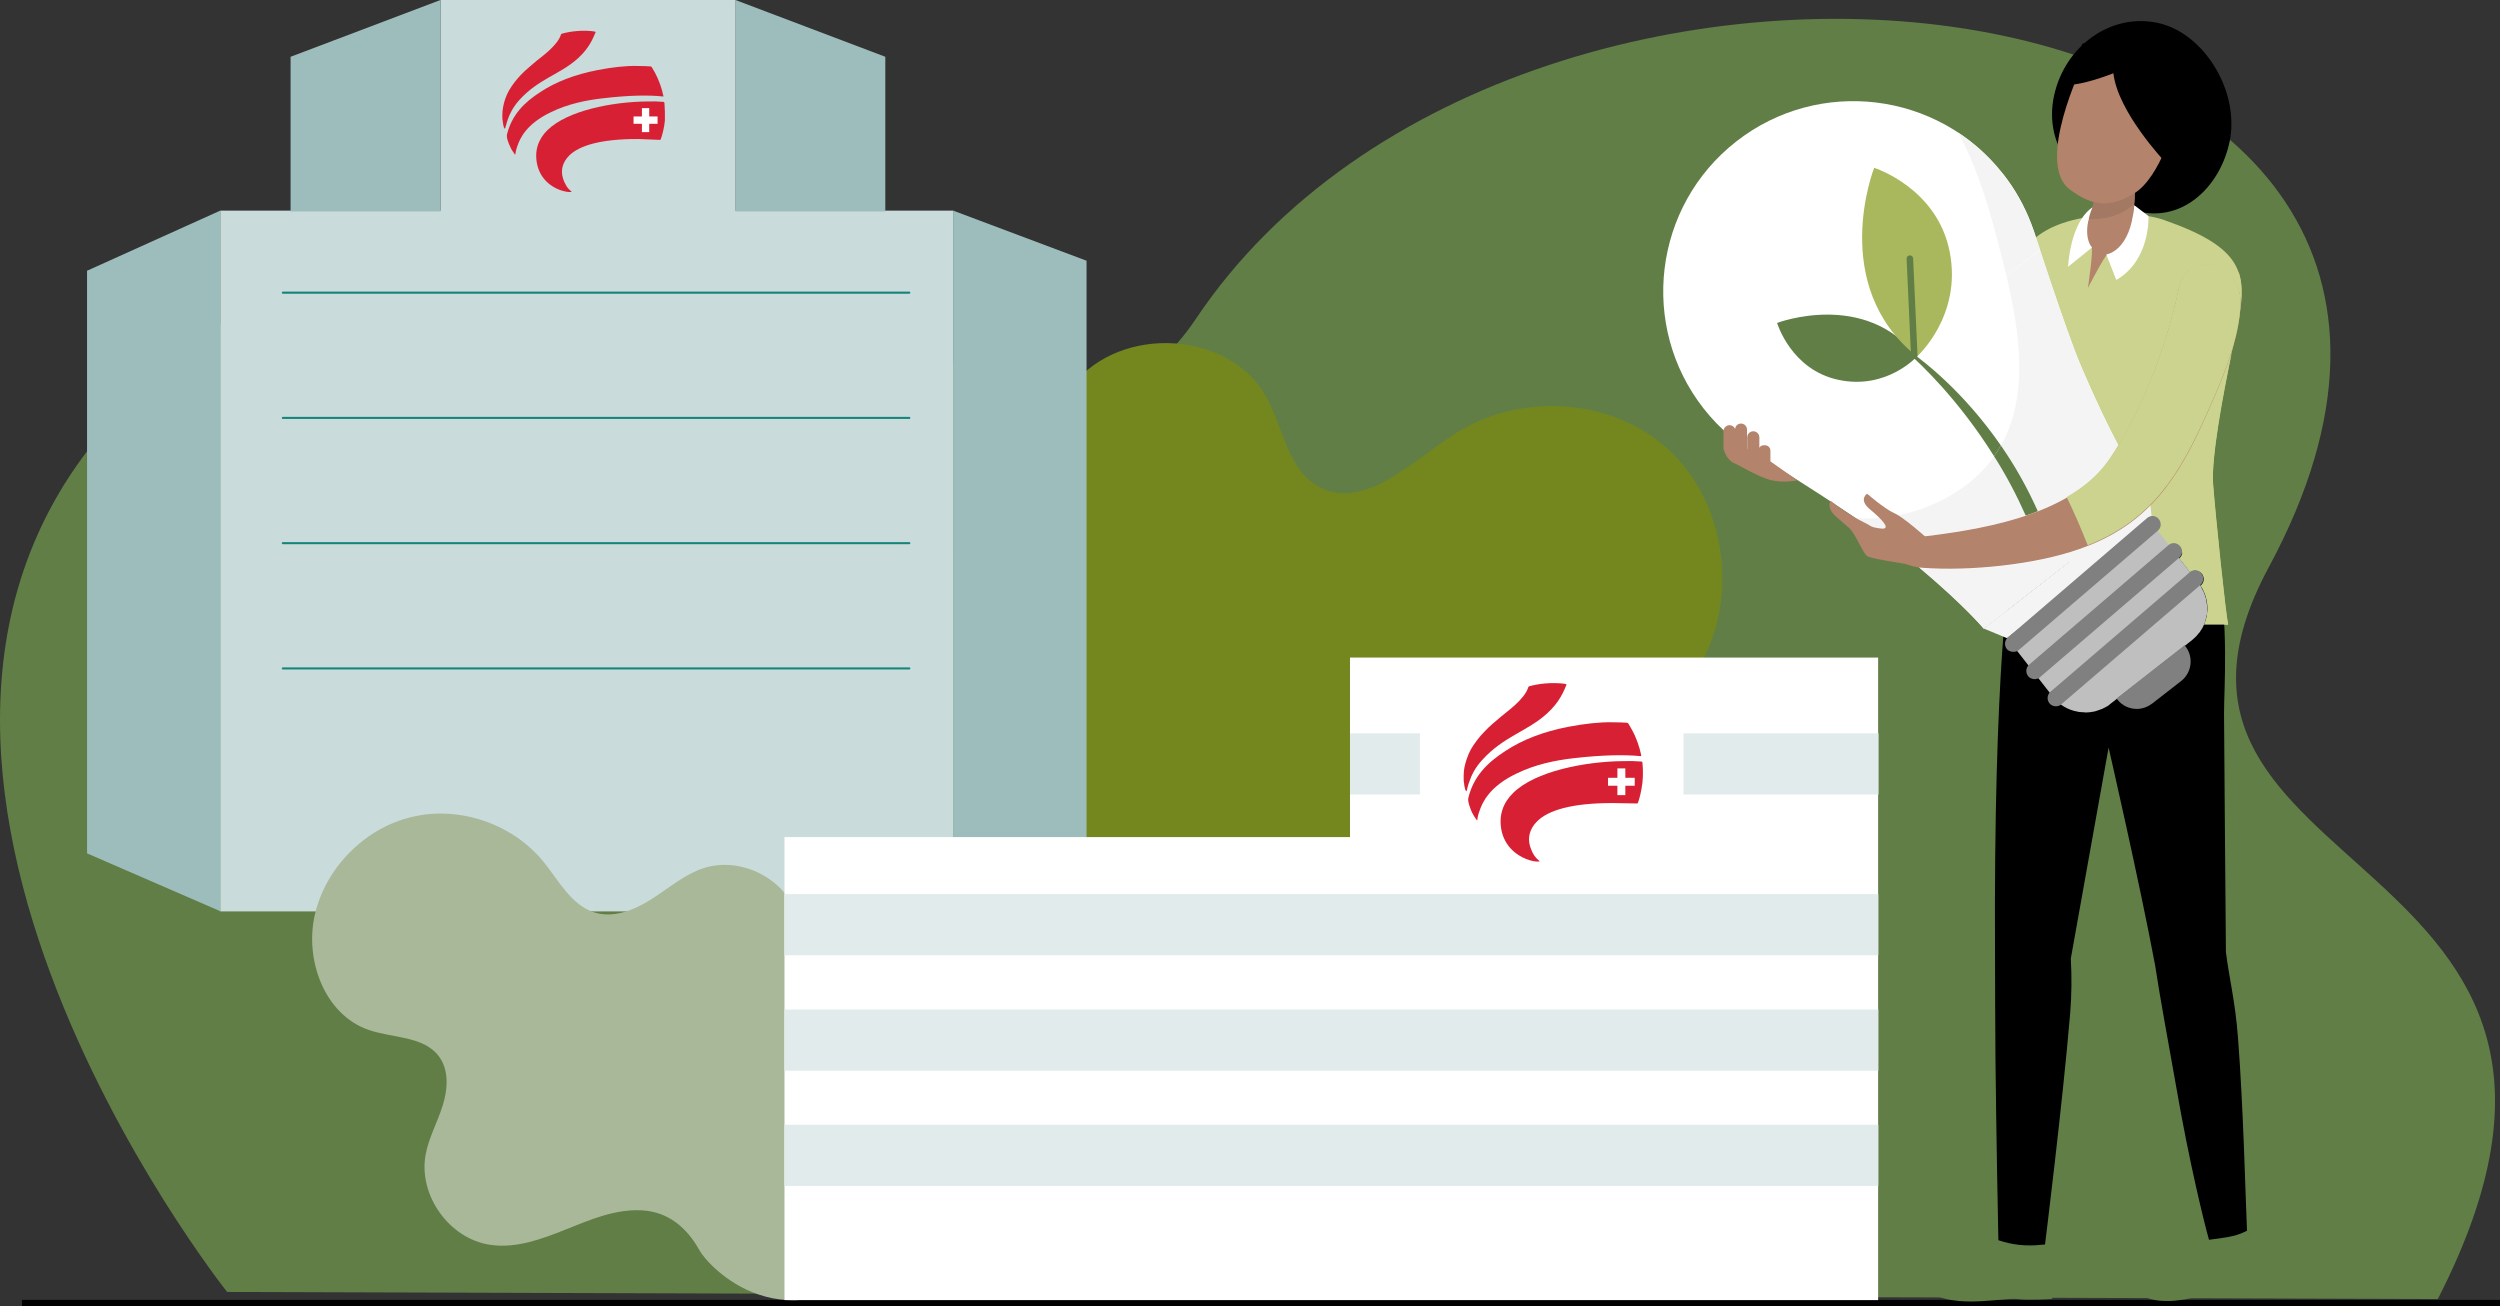 <?xml version="1.0" encoding="utf-8"?>
<!-- Generator: Adobe Illustrator 26.0.3, SVG Export Plug-In . SVG Version: 6.00 Build 0)  -->
<svg version="1.1" id="Ebene_1" xmlns="http://www.w3.org/2000/svg" xmlns:xlink="http://www.w3.org/1999/xlink" x="0px" y="0px"
	 viewBox="0 0 1197.6 625.7" style="enable-background:new 0 0 1197.6 625.7;" xml:space="preserve">
<rect x="0" y="0" width="1197.6" height="625.7" fill="#333333" stroke="none"/>
<style type="text/css">
	.st0{fill:#607E46;}
	.st1{fill:#CBD38F;}
	.st2{fill:none;stroke:#000000;stroke-width:3;stroke-miterlimit:10;}
	.st3{fill:#73871E;}
	.st4{fill:#C9DBDA;}
	.st5{fill:#9DBDBC;}
	.st6{fill:#A8B899;}
	.st7{fill:none;stroke:#15847B;stroke-linecap:round;stroke-linejoin:round;stroke-miterlimit:10;}
	.st8{fill:#B3836C;}
	.st9{fill:#A37964;}
	.st10{fill:#BFBFBF;}
	.st11{fill:#FFFFFF;}
	.st12{fill:#F4F4F4;}
	.st13{fill:#808080;}
	.st14{fill:#A9B85D;}
	.st15{fill:none;stroke:#607E46;stroke-width:3.13;stroke-linecap:round;stroke-miterlimit:10;}
	.st16{fill:#E2EBEB;}
	.st17{fill:#D82034;}
</style>
<path class="st0" d="M108.8,618.9c0,0-211-265.5-45.3-427.3c246.6-240.9,414.4,103,509.4-38.9C730-81.9,1244.1-20.1,1086.8,271.8
	c-82.5,153.1,193.6,131,81,350.5L108.8,618.9z"/>
<path class="st1" d="M969.4,195.3c-8.3-2.1-14.2-9.7-14.2-18.3v-1.5c5.9-15.8,7.5-17.1,8.8-27.6h0.2c-1.5-18.1,2-36.8,31.5-43.1
	c11.7-2.6,29.7-3.4,41,0.6c38.2,13.3,39.2,25.6,35.9,47.2c0,0-14,60.5-12.5,79.4c1.3,16.6,6,61.6,7.2,67.2H959.6
	c0.5-3.2,4.8-41.3,6.7-49.5c3.6-15.3,5.6-27.2,4.2-42.8L969.4,195.3z"/>
<line class="st2" x1="10.5" y1="624.2" x2="1197.6" y2="624.2"/>
<path class="st3" d="M365.3,220.5c20-9.1,46.5-3.8,56.7,15c4,7.4,5.5,16.4,11.2,22.6c14,15.5,41.5,2.6,52.7-15.8s14.5-41.1,28-57.9
	c23.4-29.3,75.6-25.8,92.9,6.1c8.1,15.1,10.5,35.5,25.8,43.1c21.2,10.6,43.6-12.4,64.2-25.7c31.4-20.3,75.2-17.2,102,7
	c26.8,24.3,34.2,67.7,17.1,100.9s-56.9,53.5-92.9,47c-22.7-4.1-50.1-16-66.1,1.4c-19.7,21.4,6.9,55.6-2.2,83
	c-6.2,18.9-28.6,28.9-48,26.8s-36.2-13.5-51.3-25.5s-29.9-25.2-48-32c-17.3-6.5-41.2-4.4-50,12.5c-6.2,11.9-2.3,26.2-5.3,39.2
	c-7.1,30.5-49.8,39.8-76.7,25.4c-26.9-14.5-42.2-43.1-59.2-68.4s-105.3-1.4-136.2-2.5C211,392.6,345.3,229.6,365.3,220.5z"/>
<rect x="105.5" y="100.9" class="st4" width="351.2" height="335.7"/>
<polygon class="st5" points="41.7,129.7 41.7,408.8 105.5,436.5 105.5,100.9 "/>
<path class="st6" d="M335.1,599c-6.1-11-15-18.5-27.6-19.2s-24.6,4.4-36.3,9.1s-24.1,9.3-36.5,7.4c-19.5-2.9-34.4-23.8-30.8-43.2
	c1.5-8.1,5.6-15.4,8.1-23.3c2.5-7.8,3.2-17.1-1.7-23.7c-7.3-9.9-22.2-8.7-33.9-12.8c-20.8-7.3-30.4-33.1-25.7-54.6
	c5-22.7,23.8-41.9,46.4-47.3c22.6-5.5,48,3,62.9,21c7.6,9.2,13.6,21.4,25.1,24.8c9.2,2.7,19.1-1.4,27.2-6.6s15.6-11.7,24.7-14.7
	c17-5.6,37.6,4.1,44.2,20.8c4.4,11.1,2.9,23.4,3.5,35.3s4.4,25.1,14.9,30.6c9.6,5.1,21.8,2,31.9,6c13.3,5.3,19.1,21.3,19.1,35.6
	c-0.1,20.8-6,43.7-21.8,57.3C375.8,647.3,339.2,606.4,335.1,599z"/>
<polygon class="st5" points="456.6,421.8 520.5,421.8 520.5,124.9 456.6,100.9 "/>
<rect x="211" class="st4" width="141.4" height="101.2"/>
<polygon class="st5" points="211,0 139.2,27.2 139.2,101.3 211,101.3 "/>
<polygon class="st5" points="352.3,0 352.3,101.3 424.1,101.3 424.1,27.2 "/>
<line class="st7" x1="135.5" y1="140.2" x2="435.6" y2="140.2"/>
<line class="st7" x1="135.5" y1="200.2" x2="435.6" y2="200.2"/>
<line class="st7" x1="135.5" y1="260.2" x2="435.6" y2="260.2"/>
<line class="st7" x1="135.5" y1="320.2" x2="435.6" y2="320.2"/>
<g>
	<path class="st0" d="M983.1,622.2c-0.3-3.7-0.8-7.5-1.5-11.2l0,0c-1.3-7.2-3.3-14.4-6-21.3l-13.8,0.5c-0.6,6.3-15.2,18.5-24.9,22
		c-0.1,0-0.1,0-0.2,0c-1,0.4-1.9,0.6-3,0.8c-7.9,1.2-8.4,5.1-8.4,6.2c0,0.3,0,0.4,0,0.4c7.5,4.3,18.2,4.2,27.1,3.5
		c4.7-0.3,8.8-0.8,11.7-0.9c0.1,0,0.2,0,0.3,0s0.2,0,0.3,0c0.7,0,1.3,0,1.8,0.1l0,0l0,0C972.8,623,983,622.2,983.1,622.2
		L983.1,622.2L983.1,622.2L983.1,622.2L983.1,622.2z"/>
	<path class="st0" d="M1082.6,614.3c-0.5-4.5-1.4-8.9-2.6-13.3l0,0c-2.5-9.2-5.7-14.3-5.7-14.3l-13.8,1c-0.4,5.3-9.6,16.5-18.1,22.5
		c0,0,0,0-0.1,0c-0.4,0.3-0.9,0.6-1.3,0.9c-0.3,0.2-0.6,0.4-0.9,0.6c-1.7,1-3.6,1.7-5.5,2.2c-7.6,1.4-8.3,5.1-8.2,6.4
		c0,0.3,0,0.5,0,0.5c3.6,1.9,7.8,2.5,12.1,2.4h0.1c0.4,0,0.9,0,1.3,0c0.5,0,1.1-0.1,1.6-0.1h0.1c6.5-0.6,12.9-2.3,17.9-3.4
		c2.2-0.5,4-0.8,5.4-0.9l0,0c0.4,0,0.7,0,1,0c0.4,0,0.8,0.1,1.3,0C1073.7,618.7,1082.6,614.3,1082.6,614.3z"/>
</g>
<path d="M955.7,458.6c-0.8-141.5,7.4-185.9,7.4-185.9s97.5-13.7,99-5.2c5.7,33.4,3.3,61,3.3,74.4c0,12,0.8,96.6,0.9,114.1
	c1.5,12.4,4.5,23.7,5.8,41.3c2.6,33.8,3.6,76.9,4.3,92.3l-0.5,0.2c-5.2,2.8-12,3.3-17.7,4.1c-2.1-7.3-9.4-36.7-15.7-73.2
	c-3.7-21-7.7-42.3-10.1-58.2c-7.2-38.6-22.3-104.4-22.3-104.4L992,459.2l0,0c0.5,8.7,0.4,17.5-0.3,26.2c-3.6,42.9-12,110.3-12,110.3
	l-0.1,0.5c-0.5,0-1.1,0-1.7,0.1c-6.9,0.8-14,0.1-20.6-2.2c-0.2-9.5-1-49.8-1.4-87.5C955.8,485.2,955.7,475,955.7,458.6L955.7,458.6z
	"/>
<path d="M984,45.7c-5.2,24,10.6,41.9,31,52.2c25.9,13.2,47.8-5.7,53-29.7s-11.9-52.3-34.2-57.2C1011.5,6.1,989.3,21.7,984,45.7"/>
<path class="st1" d="M1072.4,130.3c1.8,5.2,1.7,11.1,0.8,17.8c0-1,0.1-1.9,0.1-2.9v-0.3l0,0v-0.2l0,0v-0.1l0,0
	c0-3.7-1.2-7.2-3.2-10.2c0.3-0.4,0.6-0.8,0.8-1.2C1071.4,132.1,1071.9,131.2,1072.4,130.3 M1042.9,142.1c-1.3,5.9-2.9,11.9-4.8,18
	c-5.8,18.8-13.9,38-23.3,53.4c-5.2-9.8-11.4-22.7-18.3-39.1l0,0l0,0l0,0l0,0l-0.1-0.1l0,0c-0.6-1.4-1.2-2.9-1.9-4.7
	c3.7-0.4,7.3-1.2,10.8-2.4C1019.7,162.1,1032.7,153.5,1042.9,142.1 M1069,169.5c-4,19.4-9.8,50-8.8,62.5c1.3,16.6,6,61.6,7.2,67.2
	h-11.6c2.7-6.1,2-13.2-1.7-18.7l0.2-0.1c1.7-1.4,1.8-3.9,0.4-5.6c-0.8-0.9-1.9-1.4-3.1-1.4c-0.9,0-1.7,0.3-2.4,0.9l-5.3-6.8l0.1-0.1
	c1.7-1.4,1.9-3.9,0.4-5.6c-0.8-0.9-1.9-1.4-3.1-1.4c-0.9,0-1.7,0.3-2.4,0.9l-3.6-4.6l-1.7-2.2l0.1-0.1c1.7-1.4,1.8-3.9,0.4-5.6l0,0
	c-0.8-0.9-1.8-1.4-3-1.4h-0.5l-0.5-4.8c11.4-11.5,19.2-26.1,27-43.8C1061.1,189.9,1065.6,179.8,1069,169.5"/>
<path class="st8" d="M1021.8,77.7l0.2,1.6c0.1,1,0.3,2.3,0.4,3.9c0.3,3.9,0.4,7.8,0.2,11.7c-0.2,4-0.6,7.9-1.3,11.8
	c-0.3,1.6-0.6,3-0.8,3.9s-0.3,1.5-0.3,1.5c-1.1,4.7-6.3,9.7-10.8,10c-1,0-9.2,15.8-9.2,15.8s2.8-18.8,1.7-19.6
	c-3.3-2.4-3.1-6.7-2.1-10.9c0.1-0.4,0.2-0.9,0.4-1.3l0.1-0.3l0.4-1c0.3-0.7,0.6-1.6,1-2.8c1-2.9,1.7-6,2.3-9
	c0.6-3.1,0.9-6.2,1.1-9.4c0.1-1.3,0.1-2.3,0.1-3c0-0.3,0-0.6,0-0.7v-0.8c-0.1-4.6,3.6-8.5,8.2-8.5
	C1017.6,70.4,1021.2,73.5,1021.8,77.7"/>
<path class="st9" d="M1013.5,70.4c3.9,0,7.3,2.7,8.2,6.4l0,0c0,0.1,0,0.1,0,0.2l0,0v0.1c0,0.1,0,0.1,0,0.2l0,0l0,0l0,0l0,0l0,0l0,0
	v0.1c0,0,0,0,0,0.1l0,0v0.1l0.2,1.6c0.1,1,0.3,2.3,0.4,3.9c0.2,2.1,0.3,4.7,0.3,7.4c0,1.4,0,2.8-0.1,4.2c0,0.1,0,0.2,0,0.4
	c0,0.9-0.1,1.7-0.2,2.6c-5.8,5.4-13.1,7.3-20.8,7.3c-0.4,0-0.8,0-1.2,0l0.2-0.4c0.3-0.7,0.6-1.6,1-2.8c1-2.9,1.7-6,2.3-9
	c0.6-3.1,0.9-6.2,1.1-9.4c0.1-1.3,0.1-2.3,0.1-3c0-0.3,0-0.6,0-0.8v-0.8c0-4.6,3.7-8.4,8.3-8.4h0.1"/>
<path class="st10" d="M1054.7,281.7c-0.2-0.4-0.4-0.9-0.7-1.3l0,0h-0.1c-0.2-0.4-0.4-0.8-0.7-1.1l-22-28.2l-69.7,54.6l22,28.2
	c2.9,3.7,7.1,6.2,11.7,7l0.4,0.1c0.9,0.1,1.7,0.2,2.6,0.2c0.2,0,0.5,0.1,0.7,0.1h0.4c0.5,0,1.1-0.1,1.7-0.1c0.6-0.1,1.3-0.2,1.9-0.3
	c0.4-0.1,0.8-0.1,1.2-0.3c1-0.3,2.1-0.7,3.1-1.1c0.3-0.1,0.5-0.3,0.8-0.4c0.5-0.3,1-0.5,1.5-0.8s0.9-0.6,1.3-1l10.3-8l25.6-20
	l3.3-2.6c1.2-1,2.4-2.1,3.3-3.4c0.1-0.1,0.3-0.2,0.4-0.4l0,0l0,0c0.3-0.5,0.6-1,0.9-1.4c0.2-0.3,0.4-0.5,0.5-0.8c0.5-1,1-2,1.3-3.1
	c0.1-0.3,0.1-0.5,0.2-0.8c0.2-0.8,0.4-1.6,0.6-2.5c0.1-0.4,0.1-0.9,0.1-1.3c0-0.7,0-1.3,0-2c0-0.5,0-1-0.1-1.5
	c-0.1-0.7-0.2-1.3-0.3-2c-0.1-0.5-0.2-0.9-0.3-1.3c-0.3-1-0.7-2-1.1-3C1055.1,282.6,1054.9,282.2,1054.7,281.7"/>
<path class="st8" d="M998,30.3c0,0-23.5,48.2-6.3,60.6c9,6.6,17.6,9.8,30.6,1.8c13-8,19.8-35.3,19.8-35.3l-21.3-22.5L998,30.3z"/>
<path d="M1037.1,77.5c0,0-22.6-23.8-24.7-42.4c0,0-16.8,6.7-23.3,5.3l8.6-19.7l48.9,13.2l1.6,36.6L1037.1,77.5z"/>
<path class="st11" d="M990.7,127.8c0,0,0.8-21.1,11.7-28.5c0,0-5.6,12.2-0.3,19.3L990.7,127.8z"/>
<path class="st11" d="M1022.4,98.3l6.8,5.2c0,0,1.1,21.1-15.4,30.6l-4.8-12.2C1009,121.9,1020.6,120.6,1022.4,98.3"/>
<path class="st11" d="M816.1,195.7c-31-39.6-24-96.9,15.6-127.9s96.9-24,127.9,15.6c5.7,7.2,10.2,15.3,13.5,23.9
	c0,0,16.5,50.7,23.4,67.1c19.4,45.7,33.4,64.5,33.4,64.5l-36.5,28.6l-6.4,5l-36.7,28.6c0,0-14.8-18.1-54.5-48
	c-10.1-7.6-36.1-24.1-50.2-32.9C834.2,214.3,824.1,205.9,816.1,195.7"/>
<polygon class="st12" points="1029.8,238.9 1031.1,251.1 961.4,305.7 950.3,301.1 "/>
<g>
	<g>
		<path class="st13" d="M966.7,311.7l0.1-0.1l66.9-57.4c1.7-1.4,1.8-3.9,0.4-5.6c-1.4-1.7-3.8-1.9-5.5-0.5l-0.1,0.1l-66.9,57.4
			c-1.5,1.6-1.5,4.1,0.1,5.7C963.1,312.4,965.1,312.6,966.7,311.7"/>
		<path class="st13" d="M976.9,324.7l0.1-0.1l66.9-57.4c1.7-1.4,1.9-3.9,0.4-5.6c-1.4-1.7-3.8-1.9-5.5-0.5l-0.1,0.1l-66.9,57.4
			c-1.5,1.6-1.5,4.1,0.1,5.7C973.3,325.5,975.3,325.7,976.9,324.7"/>
		<path class="st13" d="M987.1,337.7l0.1-0.1l66.9-57.4c1.7-1.4,1.8-3.9,0.4-5.6s-3.8-1.9-5.5-0.5l-0.1,0.1L982,331.6
			c-1.5,1.6-1.5,4.1,0.1,5.7C983.5,338.5,985.5,338.7,987.1,337.7"/>
		<path class="st12" d="M938,63.5c8.1,5.3,15.2,11.9,21.2,19.5l0,0l0.1,0.1l0,0l0,0l0.1,0.1l0,0l0.1,0.1
			c5.7,7.2,10.2,15.3,13.5,23.9c0.9,2.1,1.7,4.2,2.3,6.3c0.6,1.8,1.2,3.8,2,6.1l-16.1,12.6c-1.5-6.2-3.1-12.4-4.7-18.4
			c-4.6-17.5-10.1-35.2-18.6-50.5"/>
		<path class="st12" d="M977.3,119.8c4.6,14.1,12.1,36.8,17.1,49.7c0.7,1.9,1.4,3.6,2,5c6.9,16.3,13.2,29.2,18.3,39
			c-1.5,2.5-3,4.9-4.6,7.1c-5.1,7.4-12.1,13.1-20.2,17.8l0,0c-4.4,2.5-9,4.7-13.7,6.5c-4.9-11-10.8-21.6-17.7-31.5
			c13.3-23.4,9.3-53.2,2.7-81.1L977.3,119.8"/>
		<path class="st12" d="M955.3,218.5c5.7,9.1,10.8,18.7,15.2,28.5c-18,6.1-37.3,8.5-50.5,10.1c-6.8,0.8-10.4,3.3-11.3,6
			c-3.9-3.2-8.2-6.5-12.8-10l0,0l0,0l0,0l0,0l0,0l0,0c-1.5-1.2-3.5-2.5-5.6-4l-1.3-0.9c1.5,0.1,3.1,0.1,4.6,0.1
			c14.3,0.1,28.3-3.7,40.7-10.9c8.3-4.7,15.5-11.1,21.2-18.9 M1001.2,261.6l-9.5,7.2l-4.9,3.8l-36.5,28.6c0,0-8.8-10.7-30.9-29.3
			l1.5,0.1h0.7l-1.3,0.1l0.6,0.1c3.9,0.3,8.1,0.4,12.5,0.4c20.7,0,45.4-3.2,62.9-9.4c1.7-0.6,3.3-1.2,4.8-1.8"/>
		<path class="st13" d="M1046.5,309.1L1046.5,309.1l0.4,0.5c4,5.1,3.1,12.6-2,16.6l-14,10.9l-0.2,0.1c-2,1.5-4.5,2.4-7.1,2.4l0,0
			c-3.6,0-7-1.6-9.2-4.4l-0.1-0.1l0,0l-0.4-0.5l0,0L1046.5,309.1z"/>
		<path class="st0" d="M915.7,168.9c5.4,3.8,24.8,18.5,42.8,44.5c-1,1.8-2.1,3.5-3.3,5.1C938,191,919.5,173.9,915,169.9l0.4-0.3
			l-0.1-0.2L915.7,168.9"/>
		<path class="st0" d="M958.5,213.4c6.9,9.9,12.8,20.5,17.7,31.5c-1.9,0.8-3.9,1.5-5.8,2.1c-4.4-9.9-9.4-19.4-15.2-28.5
			C956.4,216.9,957.5,215.2,958.5,213.4"/>
		<path class="st8" d="M1043.5,139.3c-5.8,27.5-18.3,59.6-33.3,81.3c-19.1,27.6-65.4,33.5-90.2,36.6c-16.5,2-14.3,13.7,0.9,14.8
			c22.5,1.7,54.2-1.5,75.3-9c33.2-11.7,47.2-33.5,61-64.7c7-15.8,16-35.9,16.1-53.4C1073.3,125.8,1047.4,118.4,1043.5,139.3"/>
		<path class="st8" d="M923.1,257.8c0,0-11.1-10-15.7-12s-13-9.3-13-9.3s-4.3,2.8,1.4,7.5s10.5,9.8,5.3,9.2s-5.1-1.4-6.3-2
			c-6.4-3.1-12.4-6.8-17.9-11.3c0,0-1.8,2.6,1.3,6.2c1.2,1.5,5.7,5,7.8,7c3.1,3,6.5,12.5,8.8,13.5c3.9,1.6,16.2,3,25.5,5
			L923.1,257.8z"/>
		<path class="st8" d="M848.1,221v-5.1c0-1.5-1.2-2.6-2.6-2.6h-0.6c-0.9,0-1.6,0.4-2.1,1.2v-5c0-1.6-1.3-2.9-2.9-2.9
			c-1.6,0-2.9,1.3-2.9,2.9v5.8h-0.1v-9.5c0-1.6-1.3-2.9-2.9-2.9c-1.5,0-2.7,1.1-2.8,2.6c-0.6-1.5-2.3-2.2-3.8-1.6
			c-1.1,0.5-1.8,1.5-1.8,2.7v8.4c1,3.5,3.1,6.1,5.2,6.9s11.7,6.8,18,8.2c4,0.8,8.1,0.8,12.1,0L848.1,221z"/>
	</g>
</g>
<g>
	<g>
		<path class="st0" d="M851.3,154.7c0,0,42-16,67,16.1c0,0-14.5,16-37.4,11.2C858,177.3,851.3,154.7,851.3,154.7"/>
		<path class="st14" d="M897.8,80.4c0,0-22.2,56.2,20.5,90.4c0,0,21.7-19.3,15.7-50.1S897.8,80.4,897.8,80.4"/>
	</g>
</g>
<line class="st15" x1="914.9" y1="123.9" x2="917" y2="170.2"/>
<polygon class="st11" points="646.7,315 646.7,401 375.8,401 375.8,622.8 899.7,622.8 899.7,315 "/>
<rect x="375.8" y="428.3" class="st16" width="524" height="29.3"/>
<rect x="806.5" y="351.3" class="st16" width="93.4" height="29.3"/>
<rect x="375.8" y="483.6" class="st16" width="524" height="29.3"/>
<rect x="375.8" y="538.8" class="st16" width="524" height="29.3"/>
<rect x="646.7" y="351.3" class="st16" width="33.5" height="29.3"/>
<g>
	<path class="st11" d="M309.2,64.5c3.9,0,6.9-3.1,6.9-6.9s-3.1-6.9-6.9-6.9c-3.9,0-6.9,3.1-6.9,6.9S305.3,64.5,309.2,64.5"/>
</g>
<g>
	<path class="st17" d="M284.8,15.1c-2.2-0.4-5.8-0.5-8.7-0.2c-2.4,0.2-5,0.7-6.8,1.2c-0.2,0.1-0.3,0.1-0.4,0.2s-0.1,0.2-0.2,0.3
		c-1.5,5.1-9.5,10.8-11.5,12.4c-2.8,2.4-5.3,4.4-7.8,7c-2.1,2.2-4.1,4.8-5.6,7.4c-1.5,2.7-2.3,5.3-2.8,7.9c-0.4,2.2-0.4,4.2-0.3,5.9
		l0,0c0,0,0,0.4,0.1,0.5c0.2,2.3,0.6,3.4,0.7,3.5c0.1,0.2,0.1,0.4,0.3,0.4s0.2-0.3,0.3-0.5s0.3-1.1,0.5-1.8c0.3-0.9,0.4-1.4,0.7-2.2
		c0.8-2.3,2.3-5.6,5.4-9.1c9.4-10.4,19.7-12.3,28.3-20.2c5.4-4.9,7.1-9.6,8.2-12.1c0.1-0.2,0.2-0.3,0.1-0.4S285,15.2,284.8,15.1"/>
</g>
<g>
	<path class="st17" d="M317.8,46c-0.7-3.5-2.2-7.8-4-11.1c-0.4-0.7-1.1-1.9-1.5-2.6c-0.2-0.3-0.1-0.2-0.3-0.3
		c-0.2-0.2-0.6-0.2-0.6-0.2c-1.1-0.1-3.6-0.2-6.5-0.2l0,0c-5.1-0.1-11.7,0.6-18.8,2c-10.6,2.1-19.7,5.5-27.1,10.4
		c-8,5.1-13.8,11.1-16.1,20.3c-0.4,1.5,0.6,4.1,1.6,6.2c0.6,1.3,1.3,2.3,2,3.3c0.1,0.1,0.2,0.3,0.3,0.2c0.1,0,0.1-0.1,0.1-0.3
		c0.1-0.7,0.3-2,1-3.9c1.2-3.4,4.1-10.4,16.1-16.1c8-3.9,16.7-5.7,24.7-6.6c12.6-1.5,22.1-1.6,28.7-0.9c0.2,0,0.4,0.1,0.4,0
		S317.8,46.1,317.8,46"/>
</g>
<g>
	<path class="st17" d="M315,59.3h-4v4h-3.5v-4h-4v-3.5h4v-4h3.5v4h4V59.3z M318.3,49.4c0-0.2-0.1-0.3-0.2-0.5
		c-0.1-0.1-0.2-0.1-0.3-0.1c-2.4-0.2-4.9-0.3-7.9-0.2c-16.8,0.2-38.1,4.4-47.6,13.7c-4.4,4.3-6.5,9.9-4.9,16.8
		c1.9,7.9,8.4,11.4,12.4,12.4c2.1,0.6,3.7,0.5,3.7,0.5s0.3,0,0.3-0.1s-0.2-0.3-0.2-0.3s-0.8-0.6-1.2-1.1c-0.4-0.5-0.7-0.8-1-1.3
		c-0.6-1-1.3-2.3-1.8-4.1c-1.1-3.9,0.1-7.5,2.9-10.4c4.7-4.9,15.2-8.2,33.4-8.1L316,67c0,0,0.3,0,0.4-0.1s0.1-0.1,0.2-0.4
		c0.6-1.7,1.5-4.8,1.9-8.6C318.6,55,318.5,52.3,318.3,49.4"/>
</g>
<g>
	<path class="st11" d="M776.6,382.2c4.3,0,7.6-3.4,7.6-7.6s-3.4-7.6-7.6-7.6c-4.3,0-7.6,3.4-7.6,7.6
		C769,378.7,772.5,382.2,776.6,382.2"/>
</g>
<g>
	<path class="st17" d="M749.8,327.6c-2.4-0.4-6.4-0.5-9.6-0.2c-2.6,0.2-5.6,0.8-7.5,1.3c-0.2,0.1-0.3,0.1-0.4,0.2
		c-0.1,0.1-0.1,0.2-0.2,0.3c-1.6,5.7-10.5,11.9-12.7,13.8c-3.1,2.6-5.9,4.9-8.6,7.8c-2.3,2.4-4.6,5.4-6.2,8.2
		c-1.6,3-2.5,5.9-3.1,8.7c-0.4,2.4-0.4,4.7-0.3,6.6l0,0c0,0,0,0.4,0.1,0.5c0.2,2.5,0.7,3.7,0.8,3.8c0.1,0.2,0.1,0.4,0.3,0.4
		s0.2-0.3,0.3-0.5s0.3-1.2,0.5-2c0.3-1,0.4-1.5,0.8-2.4c0.9-2.6,2.5-6.2,6-10c10.4-11.5,21.7-13.7,31.2-22.4
		c6-5.5,7.9-10.6,9.1-13.4c0.1-0.2,0.2-0.3,0.1-0.4C750.1,327.7,750,327.7,749.8,327.6"/>
</g>
<g>
	<path class="st17" d="M786.2,361.7c-0.8-3.8-2.4-8.6-4.5-12.2c-0.4-0.8-1.2-2.1-1.6-2.8c-0.2-0.3-0.1-0.2-0.3-0.3
		c-0.2-0.2-0.7-0.2-0.7-0.2c-1.2-0.1-3.9-0.2-7.2-0.2l0,0c-5.7-0.1-12.9,0.7-20.8,2.2c-11.7,2.3-21.7,6.1-29.9,11.5
		c-8.8,5.7-15.3,12.2-17.8,22.5c-0.4,1.6,0.7,4.6,1.7,6.9c0.7,1.4,1.4,2.5,2.2,3.6c0.1,0.1,0.2,0.3,0.3,0.2c0.1,0,0.1-0.1,0.1-0.3
		c0.1-0.8,0.3-2.2,1.1-4.3c1.3-3.7,4.5-11.5,17.8-17.8c8.8-4.3,18.5-6.3,27.3-7.3c14-1.6,24.5-1.7,31.8-1c0.2,0,0.4,0.1,0.4,0
		C786.2,362,786.2,361.9,786.2,361.7"/>
</g>
<g>
	<path class="st17" d="M783.1,376.4h-4.5v4.5h-3.8v-4.5h-4.5v-3.8h4.5v-4.5h3.8v4.5h4.5V376.4z M786.8,365.4c0-0.2-0.1-0.3-0.2-0.5
		c-0.1-0.1-0.2-0.1-0.3-0.1c-2.6-0.2-5.5-0.3-8.7-0.2c-18.6,0.2-42.2,4.9-52.7,15.2c-4.9,4.8-7.2,10.9-5.5,18.6
		c2.1,8.7,9.3,12.6,13.8,13.8c2.3,0.7,4,0.5,4,0.5s0.3,0,0.3-0.1s-0.2-0.3-0.2-0.3s-0.9-0.7-1.3-1.2c-0.4-0.5-0.8-0.9-1.1-1.4
		c-0.7-1.1-1.4-2.5-2-4.5c-1.2-4.3,0.1-8.3,3.2-11.5c5.2-5.5,16.8-9.1,36.9-9l11.1,0.2c0,0,0.3,0,0.4-0.1s0.1-0.1,0.2-0.4
		c0.7-1.9,1.6-5.4,2.1-9.5C787.1,371.7,787.1,368.6,786.8,365.4"/>
</g>
<path class="st1" d="M990,238.1c8-4.6,15.1-10.4,20.2-17.8c15-21.7,27.5-53.7,33.3-81.3c3.9-20.8,29.9-13.5,29.8,5.6
	c-0.1,17.6-9.1,37.7-16.1,53.4c-13.3,29.9-26.7,51.2-57.1,63.2C997,253.4,993.7,245.6,990,238.1"/>
</svg>
